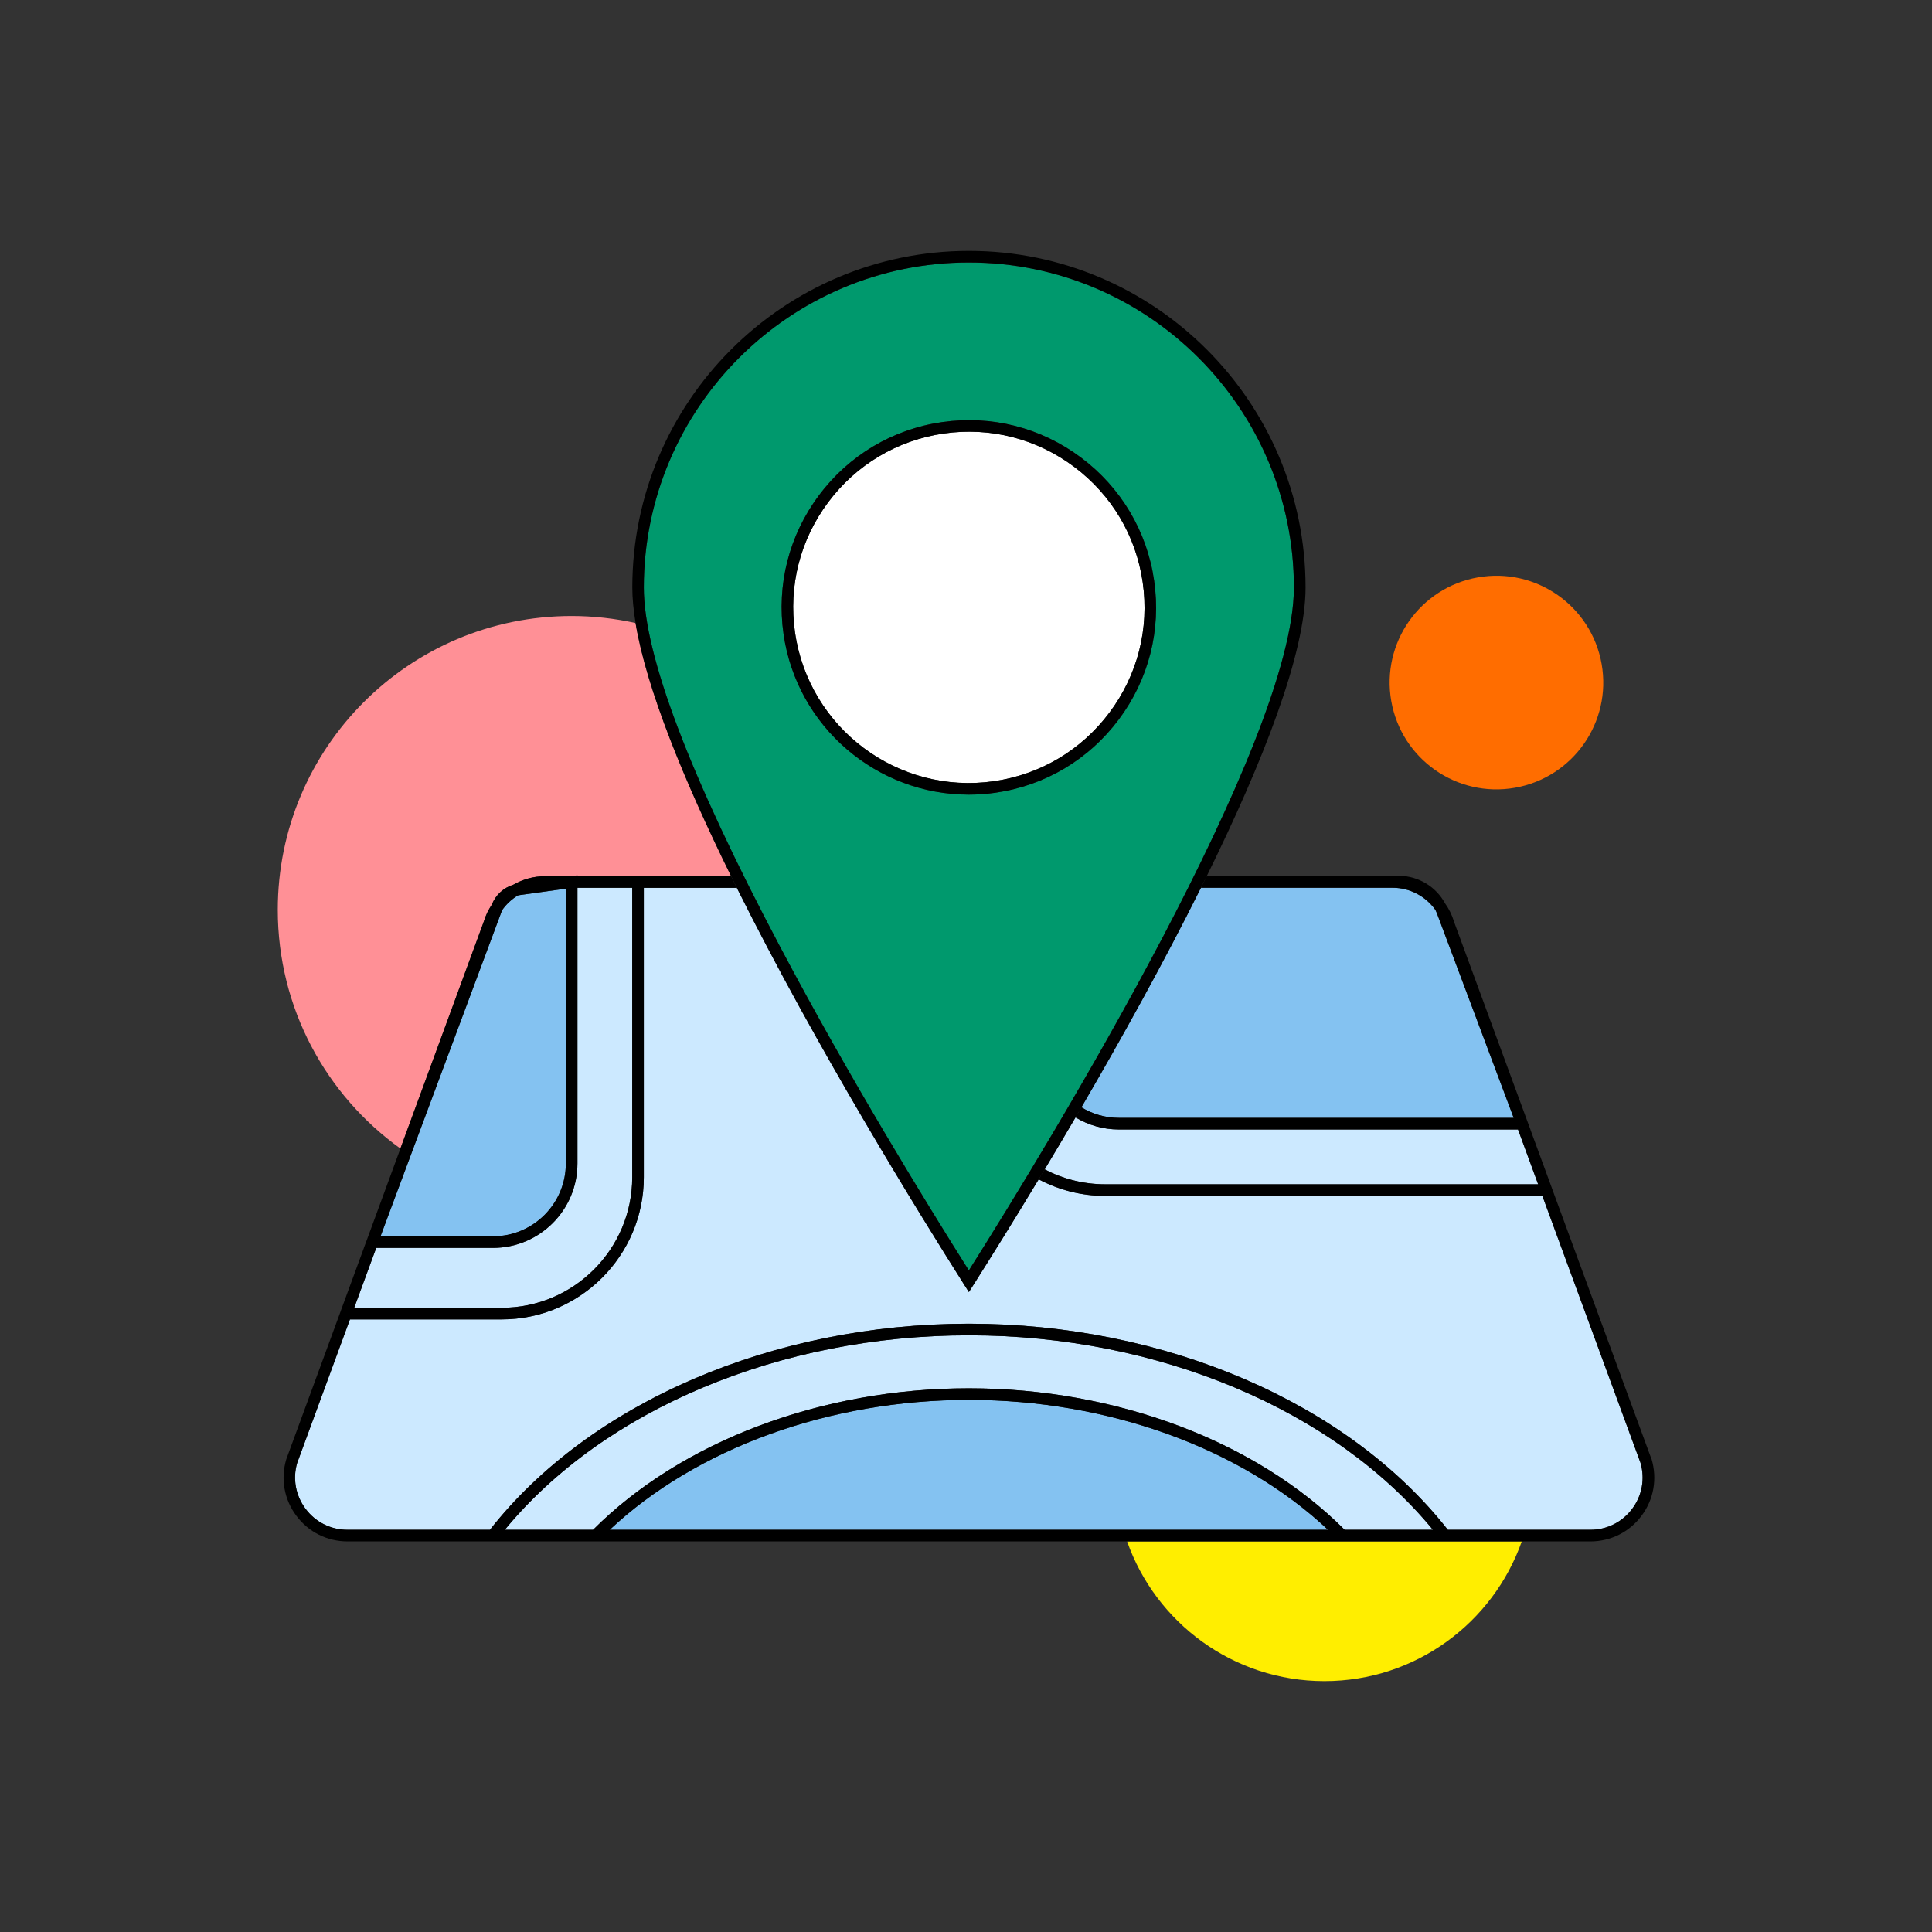 <?xml version="1.0" encoding="UTF-8"?>
<svg xmlns="http://www.w3.org/2000/svg" width="375" height="375" viewBox="0 0 375 375" fill="none">
  <rect x="0" y="0" width="375" height="375" fill="#333333" stroke="none"/>
  <g clip-path="url(#clip0_396_9896)">
    <path d="M294.057 152.902C305.332 150.916 312.862 140.165 310.876 128.89C308.89 117.615 298.14 110.084 286.864 112.07C275.589 114.056 268.059 124.807 270.045 136.082C272.031 147.357 282.781 154.888 294.057 152.902Z" fill="#FF6D00"></path>
    <path d="M95.453 175.597C96.18 173.722 97.725 172.305 99.615 171.727C101.452 170.677 103.56 170.07 105.765 170.07H110.872L112.072 169.905V170.07H141.9C132.802 151.582 125.49 133.777 123.352 120.93C119.355 120.045 115.207 119.565 110.947 119.565C79.448 119.565 53.917 145.095 53.917 176.595C53.917 195.69 63.307 212.58 77.715 222.93L93.892 178.897C94.245 177.712 94.778 176.61 95.453 175.605V175.597Z" fill="#FF9096"></path>
    <path d="M257.07 326.303C274.763 326.303 289.808 314.978 295.373 299.183H218.768C224.333 314.978 239.37 326.303 257.07 326.303Z" fill="#FFEE00"></path>
    <path d="M214.515 229.867H298.553L294.645 219.232H217.193C214.11 219.232 211.223 218.377 208.755 216.885C206.693 220.402 204.69 223.777 202.77 226.972C206.288 228.817 210.278 229.867 214.515 229.867Z" fill="#CCE9FF"></path>
    <path d="M188.055 250.793L187.103 249.293C178.418 235.59 158.43 203.265 143.01 172.32H124.958V228.503C124.958 243.713 112.583 256.088 97.373 256.088H67.92L57.675 283.965C56.782 286.995 57.367 290.258 59.303 292.853C61.237 295.44 64.2 296.925 67.44 296.925H95.093C114.458 272.243 150.008 256.928 188.055 256.928C226.103 256.928 261.653 272.243 281.018 296.925H308.67C311.903 296.925 314.865 295.44 316.8 292.853C318.735 290.265 319.32 286.995 318.405 283.898L299.37 232.118H214.508C209.843 232.118 205.455 230.948 201.6 228.9C196.47 237.405 192.038 244.493 189 249.285L188.048 250.785L188.055 250.793Z" fill="#CCE9FF"></path>
    <path d="M188.055 269.468C216.6 269.468 243.825 279.728 261 296.933H278.13C258.945 273.6 224.7 259.185 188.055 259.185C151.41 259.185 117.157 273.6 97.98 296.933H115.11C132.285 279.728 159.51 269.468 188.055 269.468Z" fill="#CCE9FF"></path>
    <path d="M112.08 225.833C112.08 234.863 104.73 242.213 95.7 242.213H73.027L68.752 253.838H97.38C111.352 253.838 122.715 242.475 122.715 228.503V172.32H112.08V225.833Z" fill="#CCE9FF"></path>
    <path d="M118.342 296.932H257.767C240.937 281.107 215.122 271.717 188.055 271.717C160.987 271.717 135.172 281.1 118.342 296.932Z" fill="#84C2F1"></path>
    <path d="M109.83 225.833V172.485L100.95 173.723C100.8 173.745 100.65 173.783 100.507 173.813C99.315 174.54 98.272 175.508 97.455 176.663L73.86 239.963H95.7C103.492 239.963 109.83 233.625 109.83 225.833Z" fill="#84C2F1"></path>
    <path d="M217.193 216.983H293.805L278.873 177.195C278.79 177 278.7 176.805 278.61 176.618C276.728 173.978 273.66 172.32 270.345 172.32H233.1C225.825 186.915 217.538 201.818 209.895 214.935C212.025 216.225 214.515 216.983 217.193 216.983Z" fill="#84C2F1"></path>
    <path d="M320.543 283.193L301.2 230.565C301.2 230.565 301.2 230.558 301.2 230.55L297.038 219.225H297.053L296.4 217.478L282.24 178.95C281.85 177.63 281.243 176.408 280.47 175.32C278.723 172.133 275.4 170.07 271.68 169.995L234.233 170.033C233.858 170.79 233.482 171.555 233.1 172.313H270.345C273.668 172.313 276.728 173.97 278.61 176.61C278.708 176.798 278.798 176.993 278.873 177.188L293.805 216.975H217.193C214.523 216.975 212.033 216.218 209.895 214.928C209.512 215.588 209.13 216.233 208.755 216.885C211.223 218.37 214.11 219.233 217.193 219.233H294.645L298.553 229.868H214.515C210.277 229.868 206.28 228.818 202.77 226.973C202.38 227.625 201.99 228.27 201.608 228.908C205.463 230.955 209.857 232.125 214.515 232.125H299.378L318.413 283.905C319.328 287.003 318.743 290.273 316.808 292.86C314.873 295.448 311.91 296.933 308.678 296.933H281.025C261.66 272.25 226.103 256.935 188.063 256.935C150.023 256.935 114.465 272.25 95.1 296.933H67.448C64.215 296.933 61.252 295.448 59.31 292.86C57.375 290.273 56.79 287.003 57.682 283.973L67.927 256.095H97.38C112.59 256.095 124.965 243.72 124.965 228.51V172.328H143.018C142.643 171.578 142.275 170.828 141.908 170.078H112.08V169.913L110.88 170.078H105.773C103.568 170.078 101.46 170.685 99.623 171.735C97.733 172.313 96.188 173.73 95.46 175.605C94.785 176.61 94.252 177.705 93.9 178.898L77.722 222.93L71.325 240.345L70.627 242.22H70.635L66.112 254.528V254.543L55.56 283.268C54.443 287.055 55.155 291.045 57.517 294.203C59.88 297.368 63.502 299.183 67.455 299.183H308.693C312.645 299.183 316.268 297.368 318.63 294.203C320.993 291.038 321.705 287.048 320.565 283.193H320.543ZM257.768 296.933H118.343C135.173 281.108 160.988 271.718 188.055 271.718C215.123 271.718 240.938 281.1 257.768 296.933ZM188.055 259.185C224.7 259.185 258.953 273.6 278.13 296.933H261C243.825 279.728 216.6 269.468 188.055 269.468C159.51 269.468 132.285 279.728 115.11 296.933H97.98C117.158 273.6 151.41 259.185 188.055 259.185ZM122.715 228.503C122.715 242.475 111.345 253.838 97.38 253.838H68.752L73.028 242.213H95.7C104.73 242.213 112.08 234.863 112.08 225.833V172.32H122.715V228.503ZM97.455 176.663C98.265 175.508 99.308 174.54 100.508 173.813C100.658 173.775 100.8 173.738 100.95 173.723L109.83 172.485V225.833C109.83 233.625 103.493 239.963 95.7 239.963H73.86L97.455 176.663Z" fill="black"></path>
    <path d="M151.432 183.803C164.842 209.16 179.775 233.475 188.055 246.593C204.09 221.205 251.145 144.09 251.145 114.045C251.145 79.26 222.84 50.955 188.055 50.955C153.27 50.955 124.965 79.26 124.965 114.045C124.965 127.125 133.867 150.6 151.432 183.803ZM158.955 96.143C164.767 88.365 173.257 83.318 182.857 81.93C192.457 80.543 202.027 82.98 209.805 88.8C217.582 94.62 222.63 103.103 224.017 112.703C225.405 122.303 222.967 131.873 217.155 139.65C211.342 147.428 202.852 152.475 193.252 153.863C191.497 154.118 189.75 154.238 188.032 154.238C170.28 154.238 154.702 141.173 152.092 123.09C150.705 113.49 153.142 103.92 158.962 96.143H158.955Z" fill="#00996D"></path>
    <path d="M143.017 172.32C158.437 203.265 178.425 235.59 187.11 249.293L188.062 250.793L189.015 249.293C192.06 244.493 196.485 237.413 201.615 228.908C201.997 228.27 202.387 227.625 202.777 226.973C204.697 223.778 206.7 220.403 208.762 216.885C209.145 216.24 209.52 215.588 209.902 214.928C217.545 201.818 225.832 186.915 233.107 172.313C233.49 171.548 233.865 170.79 234.24 170.033C245.092 147.983 253.41 126.878 253.41 114.038C253.41 78.007 224.1 48.697 188.07 48.697C152.04 48.697 122.73 78.007 122.73 114.038C122.73 116.123 122.955 118.433 123.367 120.923C125.505 133.77 132.817 151.583 141.915 170.063C142.282 170.813 142.657 171.563 143.025 172.313L143.017 172.32ZM124.965 114.038C124.965 79.252 153.27 50.947 188.055 50.947C222.84 50.947 251.145 79.252 251.145 114.038C251.145 144.083 204.09 221.19 188.055 246.585C179.775 233.475 164.842 209.16 151.432 183.795C133.867 150.593 124.965 127.118 124.965 114.038Z" fill="black"></path>
    <path d="M192.93 151.627C201.938 150.33 209.895 145.59 215.355 138.292C220.808 130.995 223.095 122.017 221.798 113.01C220.5 104.002 215.76 96.045 208.463 90.585C201.165 85.125 192.188 82.845 183.18 84.142C174.173 85.448 166.215 90.18 160.755 97.478C155.303 104.775 153.015 113.752 154.313 122.76C156.998 141.367 174.315 154.32 192.93 151.627Z" fill="white"></path>
    <path d="M188.032 154.238C189.757 154.238 191.497 154.118 193.252 153.863C202.852 152.475 211.342 147.428 217.155 139.65C222.967 131.873 225.405 122.303 224.017 112.703C222.63 103.103 217.582 94.612 209.805 88.8C202.027 82.987 192.457 80.55 182.857 81.93C173.257 83.317 164.767 88.365 158.955 96.142C153.142 103.92 150.705 113.49 152.085 123.09C154.695 141.165 170.272 154.238 188.025 154.238H188.032ZM160.755 97.485C166.207 90.188 174.172 85.455 183.18 84.15C192.18 82.853 201.165 85.14 208.462 90.593C215.76 96.045 220.492 104.01 221.797 113.018C223.102 122.025 220.807 131.003 215.355 138.3C209.902 145.598 201.937 150.33 192.93 151.635C174.315 154.328 157.005 141.375 154.312 122.768C153.007 113.76 155.302 104.783 160.755 97.485Z" fill="black"></path>
  </g>
  <defs>
    <clipPath id="clip0_396_9896">
      <rect width="375" height="375" fill="white"></rect>
    </clipPath>
  </defs>
</svg>
